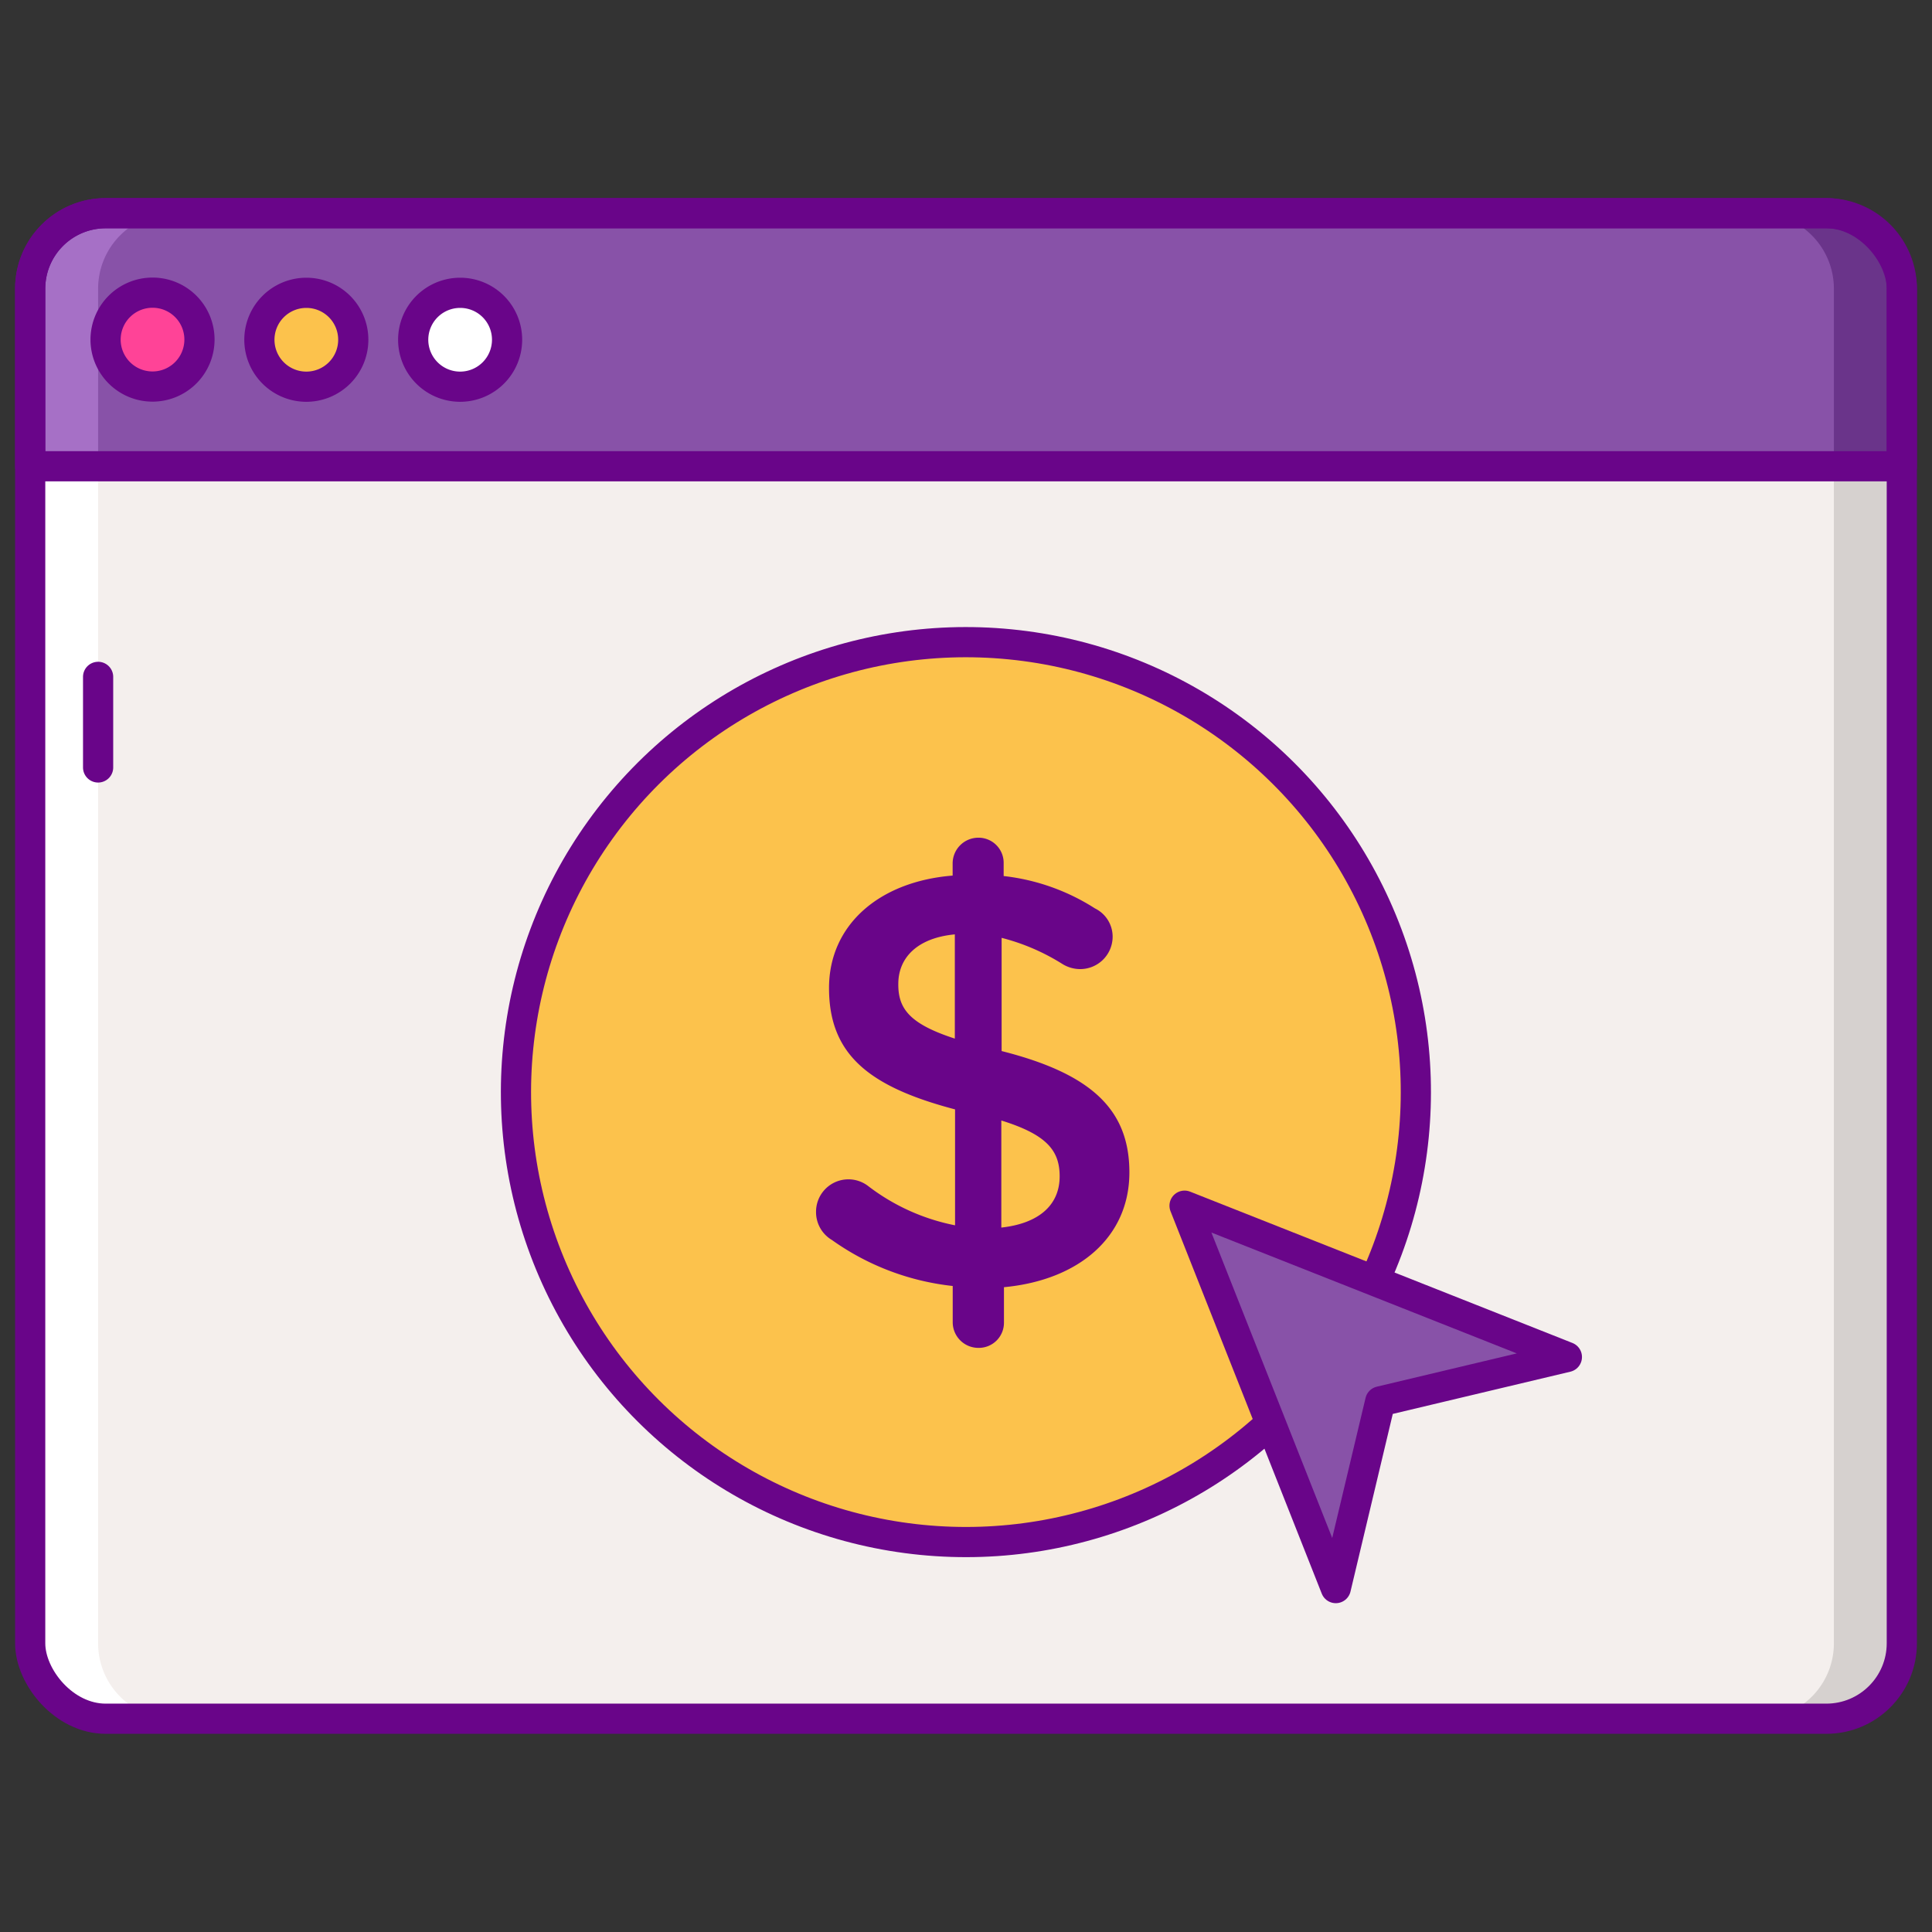 <svg xmlns="http://www.w3.org/2000/svg" data-name="Layer 1" viewBox="0 0 256 256"><rect x="0" y="0" width="256" height="256" fill="#333333" stroke="none"/><rect fill="#f4efed" width="248" height="199.49" x="4" y="28.25" rx="10"/><path d="M242 28.25h-9a10 10 0 0 1 10 10v179.5a10 10 0 0 1-10 10h9a10 10 0 0 0 10-10V38.25a10 10 0 0 0-10-10Z" fill="#d6d1cf"/><path d="M14 28.25h9a10 10 0 0 0-10 10v179.5a10 10 0 0 0 10 10h-9a10 10 0 0 1-10-10V38.25a10 10 0 0 1 10-10Z" fill="#fff"/><path d="M242 28.25H14a10 10 0 0 0-10 10v23.53h248V38.25a10 10 0 0 0-10-10Z" fill="#8852a8"/><path d="M242 28.25h-9a10 10 0 0 1 10 10v23.53h9V38.25a10 10 0 0 0-10-10Z" fill="#6a348a"/><path d="M14 28.25h9a10 10 0 0 0-10 10v23.53H4V38.25a10 10 0 0 1 10-10Z" fill="#a670c6"/><path d="M242 28.25H14a10 10 0 0 0-10 10v23.53h248V38.25a10 10 0 0 0-10-10Z" fill="none" stroke="#690589" stroke-linecap="round" stroke-linejoin="round" stroke-width="4"/><rect fill="none" width="248" height="199.49" x="4" y="28.25" stroke="#690589" stroke-linecap="round" stroke-linejoin="round" stroke-width="4" rx="10"/><circle fill="#fcc24c" cx="128" cy="144.8" r="59.62" transform="rotate(-80.78 128.007 144.797)"/><path d="M129.64 111a3.33 3.33 0 0 1 3.35 3.36v1.72a28.22 28.22 0 0 1 12.1 4.29 4.17 4.17 0 0 1 2.34 3.74 4.3 4.3 0 0 1-4.37 4.3 4.51 4.51 0 0 1-2.34-.71 28.21 28.21 0 0 0-8-3.43v15c11.86 3 16.93 7.73 16.93 16.08 0 8.58-6.71 14.28-16.62 15.21v4.68a3.33 3.33 0 0 1-3.35 3.36 3.4 3.4 0 0 1-3.44-3.36v-4.84a33.86 33.86 0 0 1-16-6.09 4.29 4.29 0 0 1-2.11-3.75 4.29 4.29 0 0 1 6.87-3.43 27.71 27.71 0 0 0 11.55 5.23V147c-11.4-3-16.7-7.26-16.7-16.08 0-8.35 6.63-14.12 16.38-14.9v-1.64a3.41 3.41 0 0 1 3.41-3.38Zm-3.12 26.61v-13.8c-5 .47-7.49 3.12-7.49 6.56-.03 3.27 1.48 5.3 7.49 7.25Zm6.16 10.85v14.2c5-.55 7.73-3 7.73-6.79 0-3.42-1.72-5.53-7.73-7.4Z" fill="#690589"/><circle fill="none" cx="128" cy="144.72" r="59.62" stroke="#690589" stroke-linecap="round" stroke-linejoin="round" stroke-width="4" transform="rotate(-84.35 127.989 144.721)"/><path d="M182.89 185.69 177 210.43l-10.02-25.34-10.02-25.33 25.33 10.02 25.33 10.03-24.73 5.88z" fill="#8852a8"/><path d="M182.89 185.69 177 210.43l-10.02-25.34-10.02-25.33 25.33 10.02 25.33 10.03-24.73 5.88z" fill="none" stroke="#690589" stroke-linecap="round" stroke-linejoin="round" stroke-width="4"/><path d="M26.43 45a6.22 6.22 0 1 1-6.21-6.22A6.21 6.21 0 0 1 26.43 45Z" fill="#ff4397"/><path d="M46.81 45a6.22 6.22 0 1 1-6.21-6.2 6.21 6.21 0 0 1 6.21 6.2Z" fill="#fcc24c"/><path d="M67.19 45A6.22 6.22 0 1 1 61 38.8a6.21 6.21 0 0 1 6.19 6.2Z" fill="#fff"/><path d="M26.43 45a6.22 6.22 0 1 1-6.21-6.22A6.21 6.21 0 0 1 26.43 45Zm20.38 0a6.22 6.22 0 1 1-6.21-6.2 6.21 6.21 0 0 1 6.21 6.2Zm20.38 0A6.22 6.22 0 1 1 61 38.8a6.21 6.21 0 0 1 6.19 6.2ZM13 89.69v12" fill="none" stroke="#690589" stroke-linecap="round" stroke-linejoin="round" stroke-width="4"/></svg>